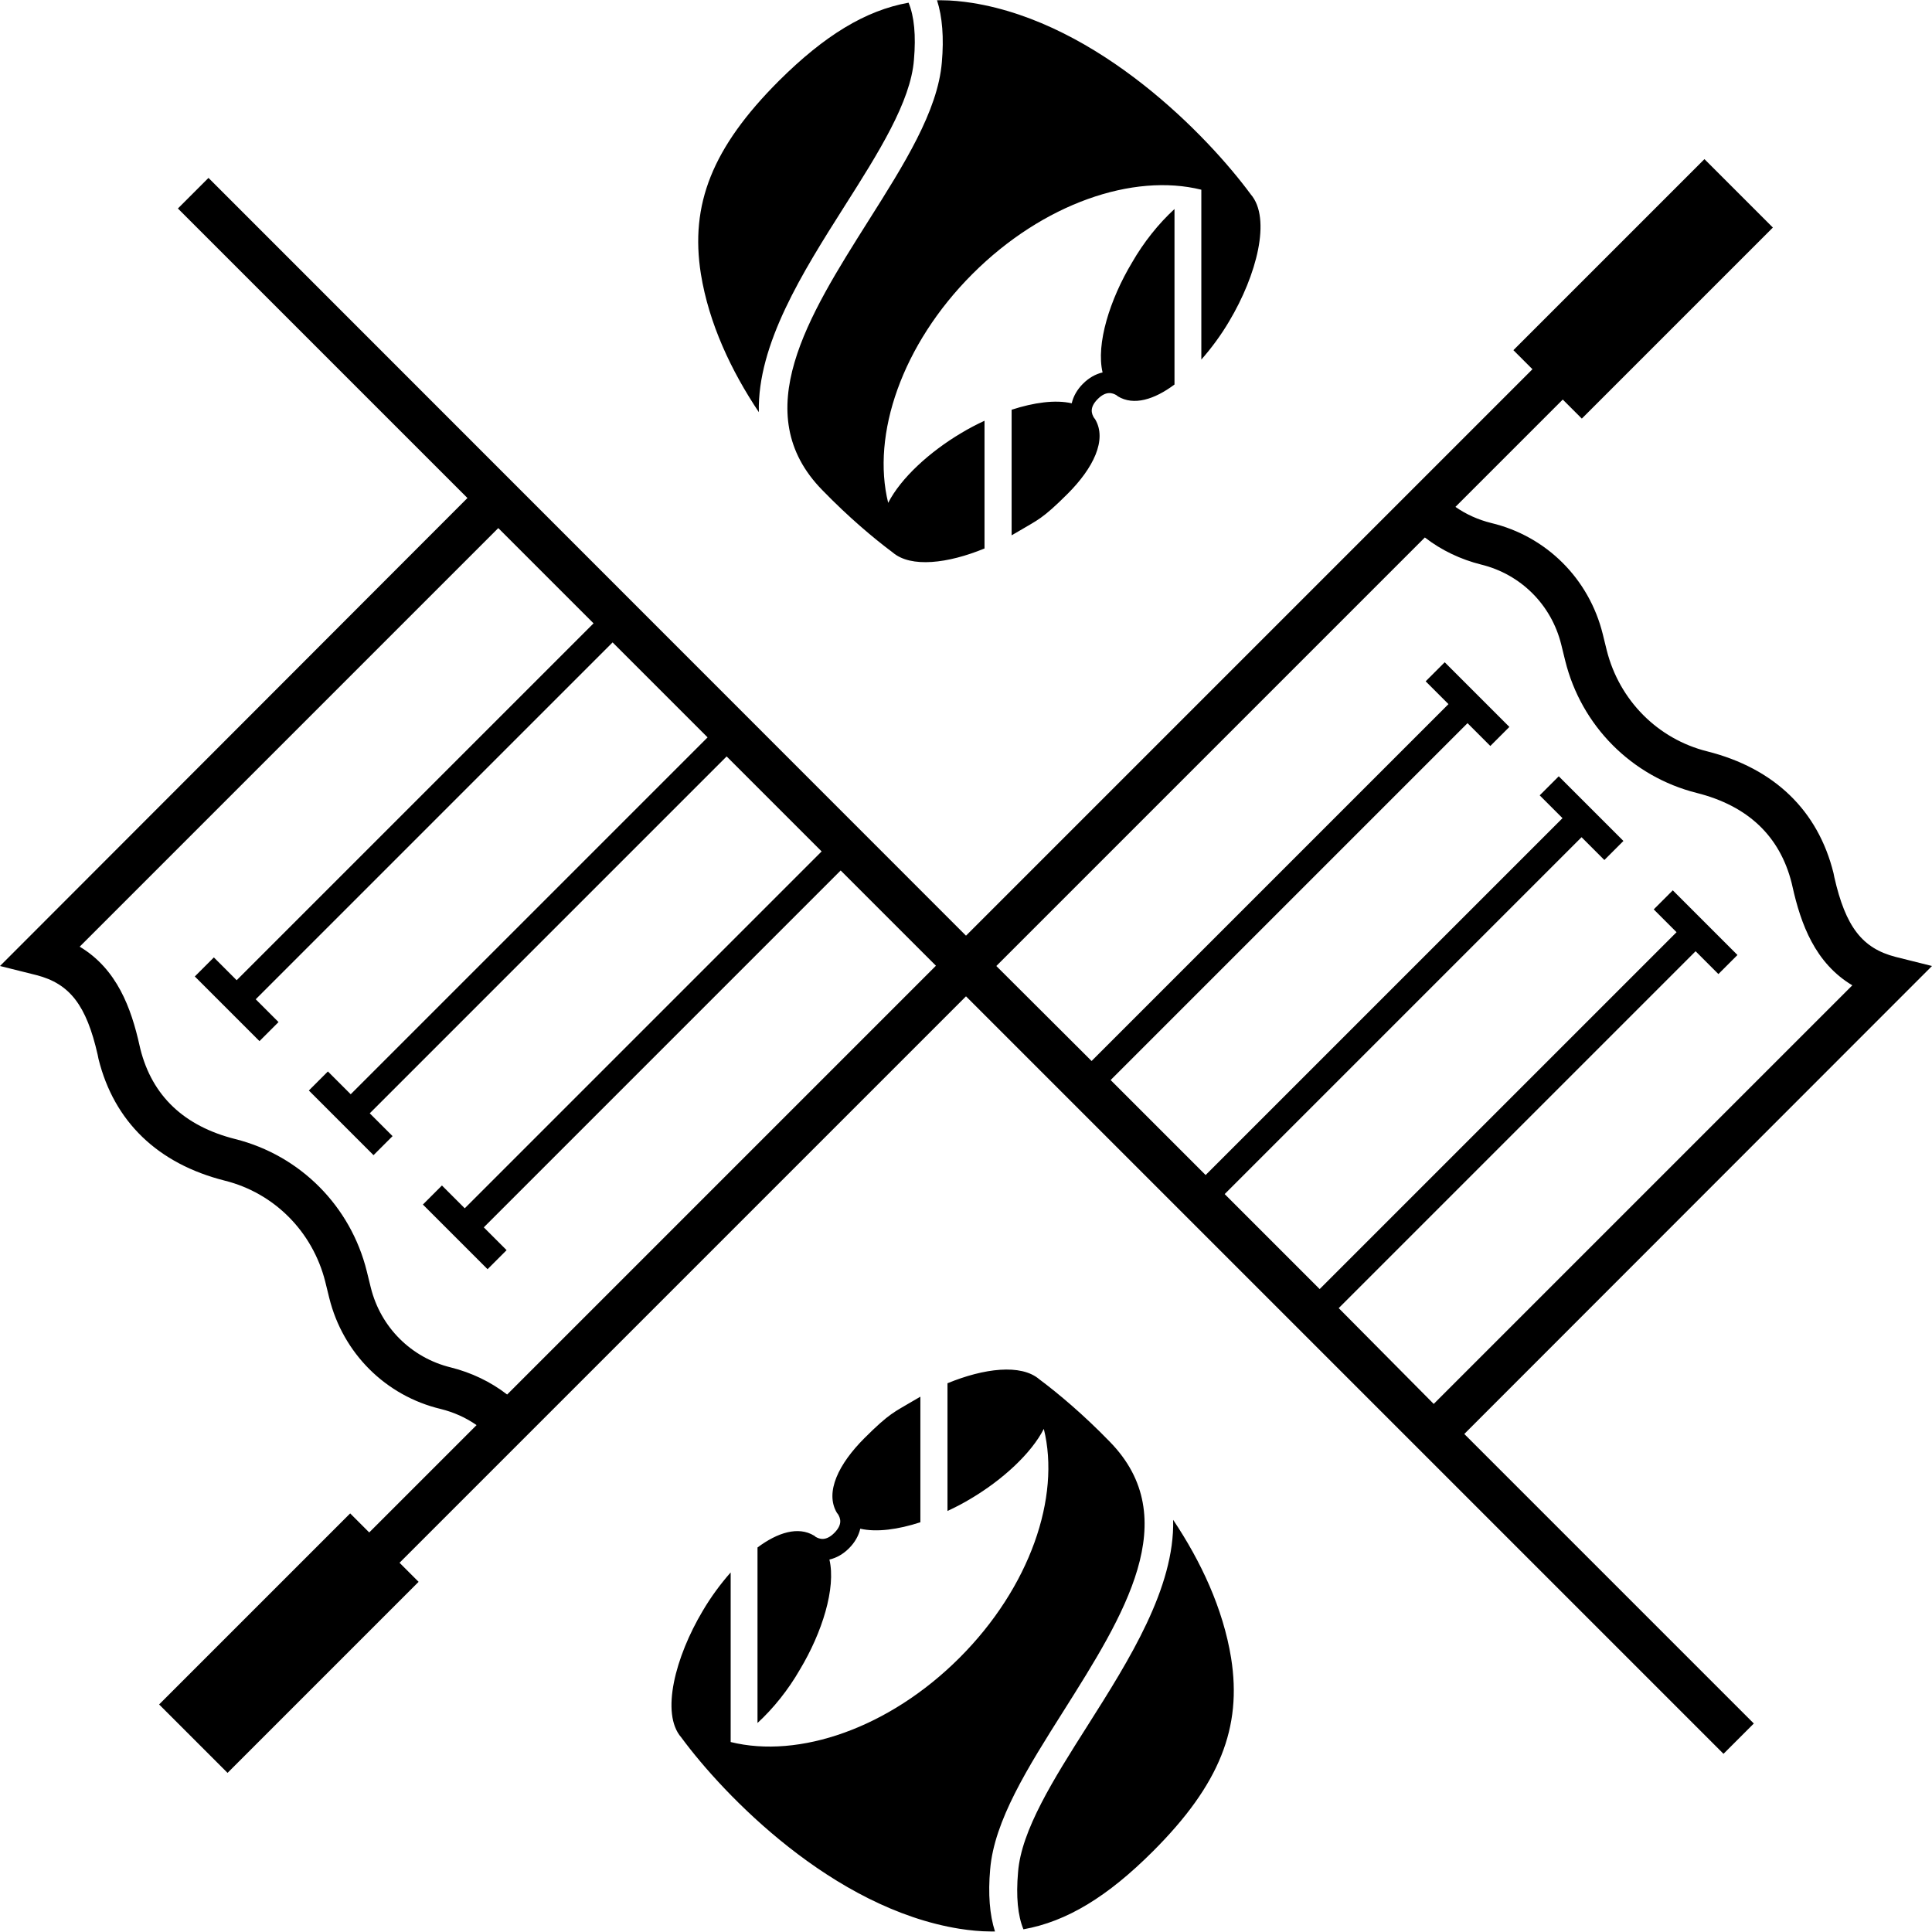 <?xml version="1.0" encoding="UTF-8"?>
<svg id="Layer_1" data-name="Layer 1" xmlns="http://www.w3.org/2000/svg" xmlns:xlink="http://www.w3.org/1999/xlink" version="1.1" viewBox="0 0 720 720">
  <defs>
    <style>
      .cls-1 {
        clip-path: url(#clippath);
      }

      .cls-2 {
        fill: none;
      }

      .cls-2, .cls-3 {
        stroke-width: 0px;
      }

      .cls-3 {
        fill: #000;
      }
    </style>
    <clipPath id="clippath">
      <rect class="cls-2" width="720" height="720"/>
    </clipPath>
  </defs>
  <g class="cls-1">
    <path class="cls-3" d="M720,360l-13.6-3.4c-12.4-3.2-18.6-11.2-22.8-29.7l-.3-1.5c-5.8-23.4-22.1-39.1-47.1-45.4-18.4-4.6-32.7-19-37.4-37.6l-1.5-6.1c-5.1-20.6-21-36.5-41.6-41.4-4.8-1.2-9.3-3.2-13.3-6l40-40,7.1,7.1,71.2-71.2-25.5-25.5-71.2,71.2,7.1,7.1-211.1,211.1L77.7,66.3l-11.4,11.4,107.9,107.9L0,360l13.6,3.4c12.4,3.2,18.6,11.2,22.8,29.7l.3,1.5c5.8,23.4,22.1,39.1,47.1,45.4,18.4,4.6,32.7,19,37.4,37.6l1.5,6.1c5.1,20.6,21,36.5,41.6,41.4,4.8,1.2,9.3,3.2,13.3,6l-40,40-7.1-7.1-71.2,71.2,25.5,25.5,71.2-71.2-7.1-7.1,211.1-211.1,282.3,282.3,11.3-11.3-107.9-107.9,174.3-174.4ZM189,519.7c-6.2-4.8-13.4-8.2-21-10.1-14.7-3.6-26.1-14.9-29.8-29.7l-1.5-6.1c-6-24.3-24.8-43.2-49-49.3-19.1-4.8-31-16.1-35.4-33.6l-.3-1.3c-3.1-13.9-8.4-28.5-22.3-36.8l156-156,35.5,35.5-133,133-8.5-8.5-7.1,7.1,24.1,24.1,7.1-7.1-8.5-8.5,133-133,35.4,35.4-133,133-8.5-8.5-7.1,7.1,24.1,24.1,7.1-7.1-8.5-8.5,133-133,35.4,35.4-133,133-8.5-8.5-7.1,7.1,24.1,24.1,7.1-7.1-8.5-8.5,133-133,35.5,35.5-159.8,159.8ZM498.9,487.5l133-133,8.5,8.5,7.1-7.1-24.1-24.1-7.1,7.1,8.5,8.5-133,133-35.4-35.4,133-133,8.5,8.5,7.1-7.1-24.1-24.1-7.1,7.1,8.5,8.5-133,133-35.4-35.4,133-133,8.5,8.5,7.1-7.1-24.1-24.1-7.1,7.1,8.5,8.5-133,133-35.5-35.4,159.7-159.7c6.2,4.8,13.4,8.2,21,10.1,14.7,3.6,26.1,14.9,29.8,29.7l1.5,6.1c6,24.3,24.8,43.2,49,49.3,19.1,4.8,31,16.1,35.4,33.6l.3,1.3c3.1,13.9,8.4,28.5,22.3,36.8l-156,156-35.4-35.7ZM437.7,77.9v65.4c-7.5,5.6-15.2,8-21.1,4.4-.2-.1-.3-.3-.5-.4h0c-1.5-.9-3.9-1.7-7,1.4-3.2,3.2-2.3,5.5-1.4,7h0c.1.2.3.3.4.5,4.6,7.7-.7,18.3-10.2,27.8s-11.3,9.8-17.8,13.7c-1,.6-2.1,1.2-3.1,1.8v-46.8c8.3-2.7,16.3-3.8,22.4-2.4.6-2.6,2-5.1,4.2-7.3s4.7-3.6,7.3-4.2c-2.5-10.6,2.7-27.2,11-41,4.3-7.5,9.9-14.5,15.8-19.9ZM314.7,76.9c-15.6,24.6-32.5,51.4-31.9,76.7-10.3-15.4-18.6-33-21.6-51.5-4.1-25.9,4.2-47.1,29.1-72,17-16.9,32.2-26.2,48.3-29.1,2.1,5.1,2.8,12.2,2,21.3-1.2,15.6-13.2,34.6-25.9,54.6ZM458.1,119.7c-3,5.1-6.6,10-10.4,14.3v-63.3c-25.4-6.3-59,5.1-85.3,31.4-26.3,26.3-37.7,59.9-31.4,85.3,4.7-9.2,15.4-19,27.2-26,2.8-1.7,5.7-3.2,8.7-4.6v47.6c-13.6,5.6-27.4,7.3-34.2,1.5-7.1-5.3-16.5-13.2-26.2-23.2-28.2-28.7-5.2-65,17-100.2,13.4-21.2,26-41.1,27.5-59.3.8-9.1.2-16.9-1.8-23.1h1.6c3.8,0,7.7.4,11.6,1,47.3,7.6,87.8,49.7,103.7,71.3,7.8,9,2.2,30.2-8,47.3ZM282.3,642.1v-65.4c7.5-5.6,15.2-8,21.1-4.4.2,0,.3.3.5.4h0c1.5.9,3.9,1.7,7-1.4,3.2-3.2,2.3-5.5,1.4-7h0c-.1-.2-.3-.3-.4-.5-4.6-7.7.7-18.3,10.2-27.8s11.3-9.8,17.8-13.7c1-.6,2.1-1.2,3.1-1.8v46.8c-8.3,2.7-16.3,3.8-22.4,2.4-.6,2.6-2,5.1-4.2,7.3s-4.7,3.6-7.3,4.2c2.5,10.6-2.7,27.2-11,41-4.3,7.5-9.9,14.5-15.8,19.9ZM405.3,643.1c15.6-24.6,32.5-51.4,31.9-76.7,10.3,15.4,18.6,33,21.6,51.5,4.1,25.9-4.2,47.1-29.1,72-16.9,16.9-32.1,26.2-48.3,29.1-2.1-5.1-2.8-12.2-2-21.3,1.2-15.6,13.2-34.6,25.9-54.6ZM261.9,600.3c3-5.1,6.6-10,10.4-14.3v63.2c25.4,6.3,59-5.1,85.3-31.4,26.3-26.3,37.7-59.9,31.4-85.3-4.7,9.2-15.4,19-27.2,26-2.8,1.7-5.7,3.2-8.7,4.6v-47.6c13.6-5.6,27.4-7.3,34.2-1.5,7.1,5.3,16.5,13.2,26.2,23.2,28.2,28.7,5.2,65-17,100.2-13.4,21.2-26,41.1-27.5,59.3-.8,9.1-.2,16.9,1.8,23.1h-1.6c-3.8,0-7.7-.4-11.6-1-47.3-7.6-87.8-49.7-103.7-71.3-7.8-8.9-2.2-30.1,8-47.2Z"/>
  </g>
</svg>